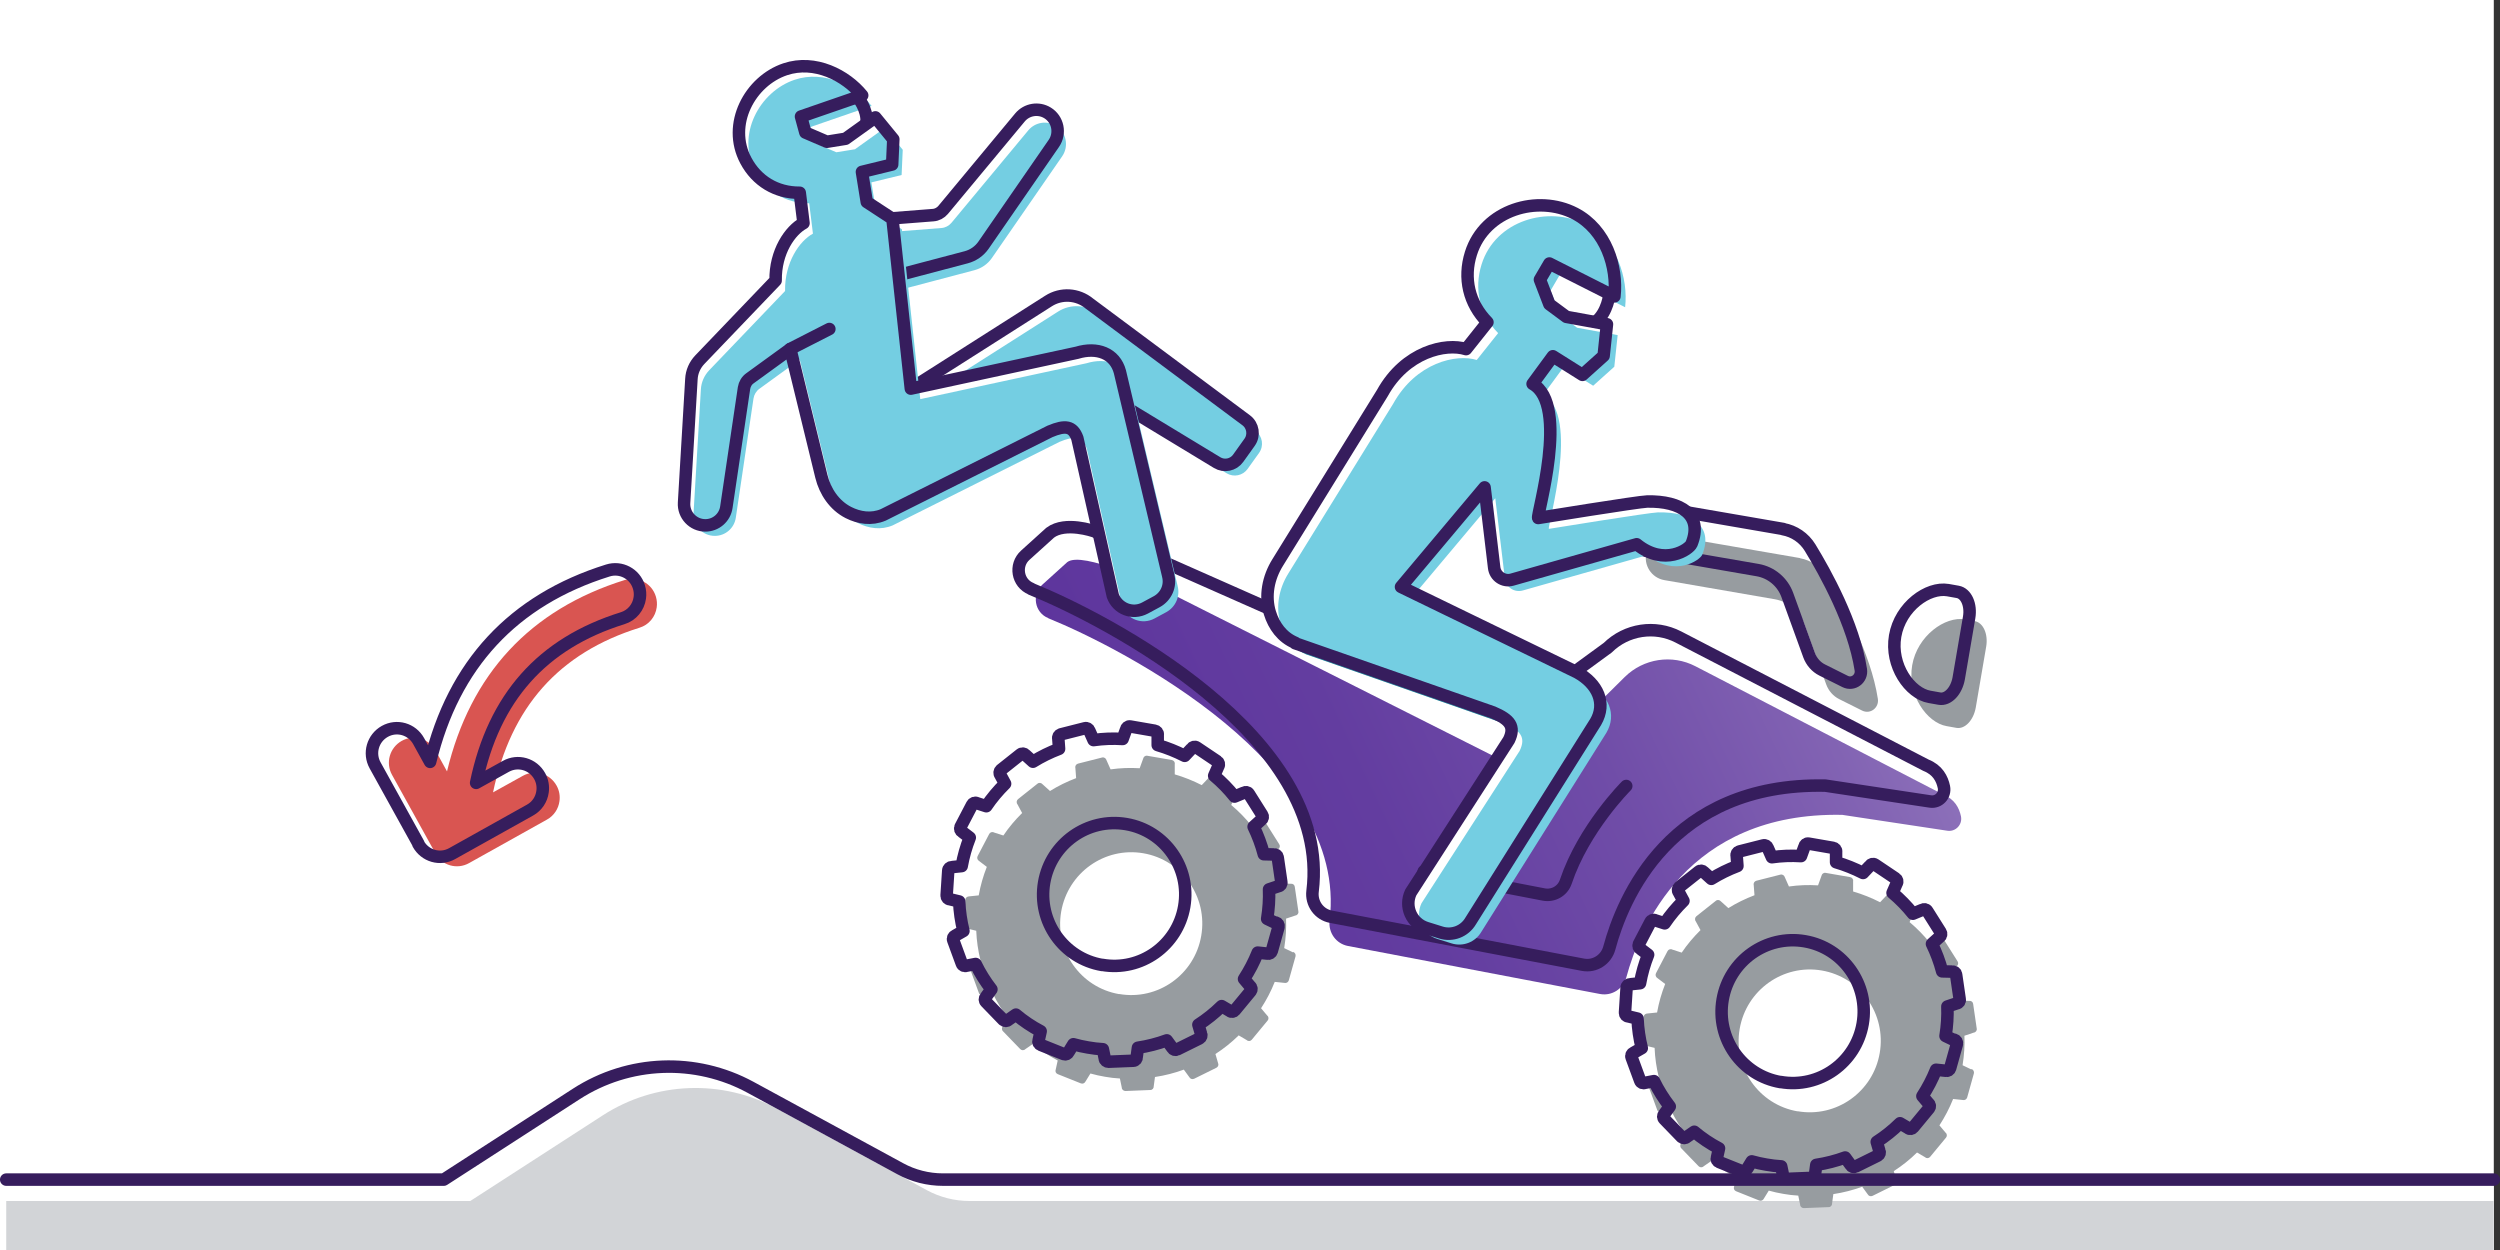 <svg width="200" height="100" viewBox="0 0 200 100" fill="none" xmlns="http://www.w3.org/2000/svg">
<rect x="0" y="0" width="200" height="100" fill="#333333" stroke="none"/>
<rect width="199.005" height="100" fill="white"/>
<g clip-path="url(#clip0_1586_4797)">
<path d="M199.503 0H0.498V100H199.503V0Z" fill="white"/>
<path d="M0.498 94.369H35.493L46.09 87.519C50.299 84.799 55.642 84.599 60.04 86.989L72.01 93.499C73.065 94.069 74.239 94.369 75.433 94.369H199.493V99.999H0.498V94.369Z" fill="white"/>
<path d="M0.498 96.08H37.622L48.219 89.23C52.428 86.51 57.771 86.31 62.169 88.7L74.139 95.21C75.194 95.78 76.368 96.08 77.562 96.08H199.493V100H0.498V96.08Z" fill="#D2D4D7"/>
<path d="M102.08 73.848L101.373 73.508C101.502 72.708 101.552 71.928 101.522 71.148L102.269 70.898C102.428 70.878 102.537 70.728 102.507 70.578L102.219 68.598C102.199 68.438 102.06 68.338 101.9 68.358L101.104 68.338C100.905 67.578 100.627 66.838 100.289 66.138L100.886 65.598C101.025 65.508 101.065 65.338 100.975 65.198L99.91 63.508C99.831 63.368 99.652 63.338 99.512 63.418L98.766 63.728C98.279 63.118 97.731 62.558 97.134 62.058L97.463 61.308C97.552 61.178 97.512 60.998 97.383 60.908L95.731 59.798C95.602 59.708 95.423 59.748 95.333 59.878L94.776 60.468C94.09 60.118 93.373 59.828 92.617 59.608V58.788C92.647 58.628 92.537 58.488 92.378 58.458L90.418 58.118C90.259 58.088 90.119 58.198 90.09 58.348L89.811 59.118C89.025 59.068 88.249 59.098 87.483 59.208L87.154 58.468C87.114 58.318 86.955 58.218 86.806 58.258L84.876 58.748C84.726 58.788 84.627 58.938 84.667 59.098L84.726 59.908C83.99 60.188 83.293 60.528 82.637 60.938L82.04 60.398C81.94 60.278 81.761 60.248 81.642 60.348L80.08 61.588C79.96 61.688 79.93 61.868 80.03 61.998L80.408 62.698C79.851 63.248 79.343 63.848 78.905 64.498L78.159 64.258C78.02 64.178 77.841 64.238 77.771 64.378L76.846 66.148C76.776 66.288 76.826 66.458 76.965 66.538L77.582 67.008C77.293 67.738 77.075 68.498 76.935 69.288L76.169 69.368C76.01 69.368 75.871 69.478 75.861 69.638L75.731 71.638C75.721 71.798 75.841 71.938 75.99 71.938L76.736 72.118C76.766 72.918 76.885 73.718 77.075 74.478L76.428 74.848C76.279 74.908 76.199 75.068 76.259 75.218L76.945 77.088C76.995 77.238 77.164 77.318 77.313 77.258L78.05 77.118C78.398 77.838 78.826 78.518 79.313 79.148L78.876 79.748C78.766 79.858 78.756 80.038 78.876 80.158L80.259 81.588C80.368 81.698 80.547 81.708 80.667 81.588L81.274 81.168C81.88 81.678 82.547 82.128 83.254 82.498L83.094 83.218C83.035 83.368 83.104 83.528 83.254 83.588L85.104 84.328C85.254 84.388 85.413 84.318 85.483 84.168L85.871 83.538C86.249 83.648 86.637 83.728 87.035 83.798C87.433 83.868 87.831 83.918 88.229 83.938L88.378 84.658C88.378 84.818 88.517 84.938 88.677 84.938L90.667 84.858C90.826 84.858 90.945 84.718 90.935 84.558L91.035 83.818C91.831 83.698 92.607 83.498 93.343 83.228L93.781 83.828C93.851 83.968 94.02 84.028 94.169 83.958L95.95 83.078C96.09 83.008 96.149 82.838 96.079 82.698L95.871 81.978C96.537 81.548 97.164 81.048 97.731 80.488L98.378 80.868C98.498 80.978 98.677 80.958 98.776 80.838L100.05 79.298C100.149 79.178 100.139 78.998 100.01 78.898L99.522 78.318C99.95 77.658 100.318 76.958 100.617 76.208L101.383 76.288C101.532 76.328 101.691 76.248 101.741 76.088L102.279 74.168C102.318 74.018 102.239 73.858 102.08 73.808V73.848Z" fill="white"/>
<path d="M156.348 83.219L155.642 82.879C155.771 82.079 155.821 81.299 155.791 80.519L156.537 80.269C156.697 80.249 156.806 80.099 156.776 79.949L156.488 77.969C156.468 77.809 156.328 77.709 156.169 77.729L155.373 77.709C155.174 76.949 154.896 76.209 154.557 75.509L155.154 74.969C155.294 74.879 155.333 74.709 155.244 74.569L154.179 72.879C154.099 72.739 153.92 72.709 153.781 72.789L153.035 73.099C152.547 72.489 152 71.929 151.403 71.429L151.731 70.679C151.821 70.549 151.781 70.369 151.652 70.279L150 69.169C149.871 69.079 149.692 69.119 149.602 69.249L149.045 69.839C148.358 69.489 147.642 69.199 146.886 68.979V68.159C146.915 67.999 146.806 67.859 146.647 67.829L144.687 67.489C144.527 67.459 144.388 67.569 144.358 67.719L144.08 68.489C143.294 68.439 142.517 68.469 141.751 68.579L141.423 67.839C141.383 67.689 141.224 67.589 141.075 67.629L139.144 68.119C138.995 68.159 138.896 68.309 138.935 68.469L138.995 69.279C138.259 69.559 137.562 69.899 136.905 70.309L136.308 69.769C136.209 69.649 136.03 69.619 135.91 69.719L134.348 70.959C134.229 71.059 134.199 71.239 134.298 71.369L134.677 72.069C134.119 72.619 133.612 73.219 133.174 73.869L132.428 73.629C132.289 73.549 132.109 73.609 132.04 73.749L131.114 75.519C131.045 75.659 131.095 75.829 131.234 75.909L131.851 76.379C131.562 77.109 131.343 77.869 131.204 78.659L130.438 78.739C130.279 78.739 130.139 78.849 130.129 79.009L130 81.009C129.99 81.169 130.109 81.309 130.259 81.309L131.005 81.489C131.035 82.289 131.154 83.089 131.343 83.849L130.696 84.219C130.547 84.279 130.468 84.439 130.527 84.589L131.214 86.459C131.264 86.609 131.433 86.689 131.582 86.629L132.318 86.489C132.667 87.209 133.095 87.889 133.582 88.519L133.144 89.119C133.035 89.229 133.025 89.409 133.144 89.529L134.527 90.959C134.637 91.069 134.816 91.079 134.935 90.959L135.542 90.539C136.149 91.049 136.816 91.499 137.522 91.869L137.363 92.589C137.303 92.739 137.373 92.899 137.522 92.959L139.373 93.699C139.522 93.759 139.682 93.689 139.751 93.539L140.139 92.909C140.517 93.019 140.905 93.099 141.303 93.169C141.701 93.239 142.099 93.289 142.497 93.309L142.647 94.029C142.647 94.189 142.786 94.309 142.945 94.309L144.935 94.229C145.095 94.229 145.214 94.089 145.204 93.929L145.303 93.189C146.099 93.069 146.876 92.869 147.612 92.599L148.05 93.199C148.119 93.339 148.289 93.399 148.438 93.329L150.219 92.449C150.358 92.379 150.418 92.209 150.348 92.069L150.139 91.349C150.806 90.919 151.433 90.419 152 89.859L152.647 90.239C152.766 90.349 152.945 90.329 153.045 90.209L154.318 88.669C154.418 88.549 154.408 88.369 154.279 88.269L153.791 87.689C154.219 87.029 154.587 86.329 154.886 85.579L155.652 85.659C155.801 85.699 155.96 85.619 156.01 85.459L156.547 83.539C156.587 83.389 156.507 83.229 156.348 83.179V83.219Z" fill="white"/>
<path d="M82.497 47.119C88.507 49.559 106.547 58.869 105.005 71.299C104.885 72.269 105.522 73.159 106.478 73.339L126.637 77.179C127.582 77.359 128.497 76.769 128.746 75.839C129.791 71.939 133.592 62.599 146.02 62.849L154.428 64.119C155.094 64.219 155.652 63.619 155.512 62.959C155.373 62.299 155.015 61.589 154.079 61.219L134.269 50.959C132.398 49.989 130.119 50.339 128.617 51.819L121.9 58.469C121.9 58.469 120.945 59.559 118.388 58.279L87.532 42.499C87.532 42.499 85.234 41.689 84.01 42.619C84.01 42.619 83.015 43.519 82.02 44.419C81.144 45.209 81.393 46.659 82.487 47.099L82.497 47.119Z" fill="white"/>
<path d="M154.368 55.75L155.154 55.89C155.831 56.01 156.517 55.28 156.697 54.27L157.532 49.39C157.701 48.38 157.294 47.47 156.617 47.35L155.831 47.21C154.249 46.94 152.02 48.52 151.612 50.88C151.204 53.24 152.786 55.48 154.368 55.75Z" fill="white"/>
<path d="M142.657 42.319L132.478 40.559C131.552 40.399 130.597 40.939 130.358 41.849C130.09 42.879 130.756 43.899 131.781 44.079L140.617 45.609C141.701 45.799 142.607 46.559 142.985 47.599L144.736 52.429C144.925 52.939 145.293 53.359 145.771 53.599L147.612 54.519C148.259 54.839 148.975 54.289 148.866 53.579C148.298 49.899 146.03 45.809 144.806 43.809C144.328 43.029 143.542 42.489 142.637 42.329L142.657 42.319Z" fill="white"/>
<path d="M103.443 76.19L102.736 75.85C102.866 75.05 102.915 74.27 102.885 73.49L103.632 73.24C103.791 73.22 103.9 73.07 103.871 72.92L103.582 70.94C103.562 70.78 103.423 70.68 103.264 70.7L102.468 70.68C102.269 69.92 101.99 69.18 101.652 68.48L102.249 67.94C102.388 67.85 102.428 67.68 102.338 67.54L101.274 65.85C101.194 65.71 101.015 65.68 100.876 65.76L100.129 66.07C99.642 65.46 99.094 64.9 98.497 64.4L98.826 63.65C98.915 63.52 98.876 63.34 98.746 63.25L97.094 62.14C96.965 62.05 96.786 62.09 96.696 62.22L96.139 62.81C95.453 62.46 94.736 62.17 93.98 61.95V61.13C94.01 60.97 93.9 60.83 93.741 60.8L91.781 60.46C91.622 60.43 91.483 60.54 91.453 60.69L91.174 61.46C90.388 61.41 89.612 61.44 88.846 61.55L88.517 60.81C88.478 60.66 88.318 60.56 88.169 60.6L86.239 61.09C86.09 61.13 85.99 61.28 86.03 61.44L86.09 62.25C85.353 62.53 84.657 62.87 84 63.28L83.403 62.74C83.303 62.62 83.124 62.59 83.005 62.69L81.443 63.93C81.323 64.03 81.293 64.21 81.393 64.34L81.771 65.04C81.214 65.59 80.706 66.19 80.269 66.84L79.522 66.6C79.383 66.52 79.204 66.58 79.134 66.72L78.209 68.49C78.139 68.63 78.189 68.8 78.328 68.88L78.945 69.35C78.657 70.08 78.438 70.84 78.298 71.63L77.532 71.71C77.373 71.71 77.234 71.82 77.224 71.98L77.094 73.98C77.085 74.14 77.204 74.28 77.353 74.28L78.099 74.46C78.129 75.26 78.249 76.06 78.438 76.82L77.791 77.19C77.642 77.25 77.562 77.41 77.622 77.56L78.308 79.43C78.358 79.58 78.527 79.66 78.677 79.6L79.413 79.46C79.761 80.18 80.189 80.86 80.677 81.49L80.239 82.09C80.129 82.2 80.119 82.38 80.239 82.5L81.622 83.93C81.731 84.04 81.91 84.05 82.03 83.93L82.637 83.51C83.244 84.02 83.91 84.47 84.617 84.84L84.458 85.56C84.398 85.71 84.468 85.87 84.617 85.93L86.468 86.67C86.617 86.73 86.776 86.66 86.846 86.51L87.234 85.88C87.612 85.99 88 86.07 88.398 86.14C88.796 86.21 89.194 86.26 89.592 86.28L89.741 87C89.741 87.16 89.88 87.28 90.04 87.28L92.03 87.2C92.189 87.2 92.308 87.06 92.298 86.9L92.398 86.16C93.194 86.04 93.97 85.84 94.706 85.57L95.144 86.17C95.214 86.31 95.383 86.37 95.532 86.3L97.313 85.42C97.453 85.35 97.512 85.18 97.443 85.04L97.234 84.32C97.9 83.89 98.527 83.39 99.094 82.83L99.741 83.21C99.861 83.32 100.04 83.3 100.139 83.18L101.413 81.64C101.512 81.52 101.502 81.34 101.373 81.24L100.885 80.66C101.313 80 101.682 79.3 101.98 78.55L102.746 78.63C102.895 78.67 103.055 78.59 103.104 78.43L103.642 76.51C103.682 76.36 103.602 76.2 103.443 76.15V76.19ZM89.532 79.53C86.438 79 84.358 76.04 84.895 72.93C85.433 69.82 88.368 67.73 91.463 68.26C94.557 68.79 96.637 71.75 96.099 74.86C95.572 77.97 92.627 80.06 89.532 79.52V79.53Z" fill="#979CA0"/>
<path d="M157.711 85.559L157.005 85.219C157.134 84.419 157.184 83.639 157.154 82.859L157.9 82.609C158.06 82.589 158.169 82.439 158.139 82.289L157.851 80.309C157.831 80.149 157.691 80.049 157.532 80.069L156.736 80.049C156.537 79.289 156.259 78.549 155.92 77.849L156.517 77.309C156.657 77.219 156.696 77.049 156.607 76.909L155.542 75.219C155.463 75.079 155.284 75.049 155.144 75.129L154.398 75.439C153.91 74.829 153.363 74.269 152.766 73.769L153.094 73.019C153.184 72.889 153.144 72.709 153.015 72.619L151.363 71.509C151.234 71.419 151.055 71.459 150.965 71.589L150.408 72.179C149.721 71.829 149.005 71.539 148.249 71.319V70.499C148.279 70.339 148.169 70.199 148.01 70.169L146.05 69.829C145.89 69.799 145.751 69.909 145.721 70.059L145.443 70.829C144.657 70.779 143.881 70.809 143.114 70.919L142.786 70.179C142.746 70.029 142.587 69.929 142.438 69.969L140.507 70.459C140.358 70.499 140.259 70.649 140.298 70.809L140.358 71.619C139.622 71.899 138.925 72.239 138.269 72.649L137.672 72.109C137.572 71.989 137.393 71.959 137.274 72.059L135.711 73.299C135.592 73.399 135.562 73.579 135.662 73.709L136.04 74.409C135.483 74.959 134.975 75.559 134.537 76.209L133.791 75.969C133.652 75.889 133.473 75.949 133.403 76.089L132.478 77.859C132.408 77.999 132.458 78.169 132.597 78.249L133.214 78.719C132.925 79.449 132.706 80.209 132.567 80.999L131.801 81.079C131.642 81.079 131.502 81.189 131.492 81.349L131.363 83.349C131.353 83.509 131.473 83.649 131.622 83.649L132.368 83.829C132.398 84.629 132.517 85.429 132.706 86.189L132.06 86.559C131.91 86.619 131.831 86.779 131.89 86.929L132.577 88.799C132.627 88.949 132.796 89.029 132.945 88.969L133.682 88.829C134.03 89.549 134.458 90.229 134.945 90.859L134.507 91.459C134.398 91.569 134.388 91.749 134.507 91.869L135.89 93.299C136 93.409 136.179 93.419 136.298 93.299L136.905 92.879C137.512 93.389 138.179 93.839 138.886 94.209L138.726 94.929C138.667 95.079 138.736 95.239 138.886 95.299L140.736 96.039C140.886 96.099 141.045 96.029 141.114 95.879L141.502 95.249C141.881 95.359 142.269 95.439 142.667 95.509C143.065 95.579 143.463 95.629 143.861 95.649L144.01 96.369C144.01 96.529 144.149 96.649 144.308 96.649L146.298 96.569C146.458 96.569 146.577 96.429 146.567 96.269L146.667 95.529C147.463 95.409 148.239 95.209 148.975 94.939L149.413 95.539C149.483 95.679 149.652 95.739 149.801 95.669L151.582 94.789C151.721 94.719 151.781 94.549 151.711 94.409L151.502 93.689C152.169 93.259 152.796 92.759 153.363 92.199L154.01 92.579C154.129 92.689 154.308 92.669 154.408 92.549L155.682 91.009C155.781 90.889 155.771 90.709 155.642 90.609L155.154 90.029C155.582 89.369 155.95 88.669 156.249 87.919L157.015 87.999C157.164 88.039 157.323 87.959 157.373 87.799L157.91 85.879C157.95 85.729 157.871 85.569 157.711 85.519V85.559ZM143.811 88.909C140.716 88.379 138.637 85.419 139.174 82.309C139.711 79.199 142.647 77.109 145.741 77.639C148.836 78.169 150.915 81.129 150.378 84.239C149.851 87.349 146.905 89.439 143.811 88.899V88.909Z" fill="#979CA0"/>
<path d="M83.861 49.459C89.871 51.899 107.91 61.209 106.368 73.639C106.249 74.609 106.886 75.499 107.841 75.679L128 79.519C128.945 79.699 129.861 79.109 130.109 78.179C131.154 74.279 134.955 64.939 147.383 65.189L155.791 66.459C156.458 66.559 157.015 65.959 156.876 65.299C156.736 64.639 156.378 63.929 155.443 63.559L135.632 53.299C133.761 52.329 131.483 52.679 129.98 54.159L123.264 60.809C123.264 60.809 122.308 61.899 119.751 60.619L92.378 46.829C92.378 46.829 86.597 44.039 85.383 44.969C85.383 44.969 84.388 45.869 83.393 46.769C82.517 47.559 82.766 49.009 83.861 49.449V49.459Z" fill="url(#paint0_linear_1586_4797)"/>
<path d="M155.731 58.09L156.517 58.23C157.194 58.349 157.881 57.62 158.06 56.609L158.895 51.73C159.065 50.719 158.657 49.809 157.98 49.69L157.194 49.55C155.612 49.279 153.383 50.859 152.975 53.219C152.567 55.58 154.149 57.819 155.731 58.09Z" fill="#979CA0"/>
<path d="M144.02 44.649L133.841 42.889C132.915 42.729 131.96 43.269 131.721 44.179C131.453 45.209 132.119 46.229 133.144 46.409L141.98 47.939C143.065 48.129 143.97 48.889 144.348 49.929L146.099 54.759C146.288 55.269 146.657 55.689 147.134 55.929L148.975 56.849C149.622 57.169 150.338 56.619 150.229 55.909C149.662 52.229 147.393 48.139 146.169 46.139C145.691 45.359 144.905 44.819 144 44.659L144.02 44.649Z" fill="#979CA0"/>
<path d="M102.08 73.848L101.373 73.508C101.502 72.708 101.552 71.928 101.522 71.148L102.269 70.898C102.428 70.878 102.537 70.728 102.507 70.578L102.219 68.598C102.199 68.438 102.06 68.338 101.9 68.358L101.104 68.338C100.905 67.578 100.627 66.838 100.289 66.138L100.886 65.598C101.025 65.508 101.065 65.338 100.975 65.198L99.91 63.508C99.831 63.368 99.652 63.338 99.512 63.418L98.766 63.728C98.279 63.118 97.731 62.558 97.134 62.058L97.463 61.308C97.552 61.178 97.512 60.998 97.383 60.908L95.731 59.798C95.602 59.708 95.423 59.748 95.333 59.878L94.776 60.468C94.09 60.118 93.373 59.828 92.617 59.608V58.788C92.647 58.628 92.537 58.488 92.378 58.458L90.418 58.118C90.259 58.088 90.119 58.198 90.09 58.348L89.811 59.118C89.025 59.068 88.249 59.098 87.483 59.208L87.154 58.468C87.114 58.318 86.955 58.218 86.806 58.258L84.876 58.748C84.726 58.788 84.627 58.938 84.667 59.098L84.726 59.908C83.99 60.188 83.293 60.528 82.637 60.938L82.04 60.398C81.94 60.278 81.761 60.248 81.642 60.348L80.08 61.588C79.96 61.688 79.93 61.868 80.03 61.998L80.408 62.698C79.851 63.248 79.343 63.848 78.905 64.498L78.159 64.258C78.02 64.178 77.841 64.238 77.771 64.378L76.846 66.148C76.776 66.288 76.826 66.458 76.965 66.538L77.582 67.008C77.293 67.738 77.075 68.498 76.935 69.288L76.169 69.368C76.01 69.368 75.871 69.478 75.861 69.638L75.731 71.638C75.721 71.798 75.841 71.938 75.99 71.938L76.736 72.118C76.766 72.918 76.885 73.718 77.075 74.478L76.428 74.848C76.279 74.908 76.199 75.068 76.259 75.218L76.945 77.088C76.995 77.238 77.164 77.318 77.313 77.258L78.05 77.118C78.398 77.838 78.826 78.518 79.313 79.148L78.876 79.748C78.766 79.858 78.756 80.038 78.876 80.158L80.259 81.588C80.368 81.698 80.547 81.708 80.667 81.588L81.274 81.168C81.88 81.678 82.547 82.128 83.254 82.498L83.094 83.218C83.035 83.368 83.104 83.528 83.254 83.588L85.104 84.328C85.254 84.388 85.413 84.318 85.483 84.168L85.871 83.538C86.249 83.648 86.637 83.728 87.035 83.798C87.433 83.868 87.831 83.918 88.229 83.938L88.378 84.658C88.378 84.818 88.517 84.938 88.677 84.938L90.667 84.858C90.826 84.858 90.945 84.718 90.935 84.558L91.035 83.818C91.831 83.698 92.607 83.498 93.343 83.228L93.781 83.828C93.851 83.968 94.02 84.028 94.169 83.958L95.95 83.078C96.09 83.008 96.149 82.838 96.08 82.698L95.871 81.978C96.537 81.548 97.164 81.048 97.731 80.488L98.378 80.868C98.498 80.978 98.677 80.958 98.776 80.838L100.05 79.298C100.149 79.178 100.139 78.998 100.01 78.898L99.522 78.318C99.95 77.658 100.318 76.958 100.617 76.208L101.383 76.288C101.532 76.328 101.691 76.248 101.741 76.088L102.279 74.168C102.318 74.018 102.239 73.858 102.08 73.808V73.848ZM88.169 77.198C85.075 76.668 82.995 73.708 83.532 70.598C84.07 67.488 87.005 65.398 90.1 65.928C93.194 66.458 95.274 69.418 94.736 72.528C94.199 75.638 91.264 77.728 88.169 77.188V77.198Z" stroke="#361D5D" stroke-linecap="round" stroke-linejoin="round"/>
<path d="M156.348 83.219L155.642 82.879C155.771 82.079 155.821 81.299 155.791 80.519L156.537 80.269C156.697 80.249 156.806 80.099 156.776 79.949L156.488 77.969C156.468 77.809 156.328 77.709 156.169 77.729L155.373 77.709C155.174 76.949 154.896 76.209 154.557 75.509L155.154 74.969C155.294 74.879 155.333 74.709 155.244 74.569L154.179 72.879C154.099 72.739 153.92 72.709 153.781 72.789L153.035 73.099C152.547 72.489 152 71.929 151.403 71.429L151.731 70.679C151.821 70.549 151.781 70.369 151.652 70.279L150 69.169C149.871 69.079 149.692 69.119 149.602 69.249L149.045 69.839C148.358 69.489 147.642 69.199 146.886 68.979V68.159C146.915 67.999 146.806 67.859 146.647 67.829L144.687 67.489C144.527 67.459 144.388 67.569 144.358 67.719L144.08 68.489C143.294 68.439 142.517 68.469 141.751 68.579L141.423 67.839C141.383 67.689 141.224 67.589 141.075 67.629L139.144 68.119C138.995 68.159 138.896 68.309 138.935 68.469L138.995 69.279C138.259 69.559 137.562 69.899 136.905 70.309L136.308 69.769C136.209 69.649 136.03 69.619 135.91 69.719L134.348 70.959C134.229 71.059 134.199 71.239 134.298 71.369L134.677 72.069C134.119 72.619 133.612 73.219 133.174 73.869L132.428 73.629C132.289 73.549 132.109 73.609 132.04 73.749L131.114 75.519C131.045 75.659 131.095 75.829 131.234 75.909L131.851 76.379C131.562 77.109 131.343 77.869 131.204 78.659L130.438 78.739C130.279 78.739 130.139 78.849 130.129 79.009L130 81.009C129.99 81.169 130.109 81.309 130.259 81.309L131.005 81.489C131.035 82.289 131.154 83.089 131.343 83.849L130.696 84.219C130.547 84.279 130.468 84.439 130.527 84.589L131.214 86.459C131.264 86.609 131.433 86.689 131.582 86.629L132.318 86.489C132.667 87.209 133.095 87.889 133.582 88.519L133.144 89.119C133.035 89.229 133.025 89.409 133.144 89.529L134.527 90.959C134.637 91.069 134.816 91.079 134.935 90.959L135.542 90.539C136.149 91.049 136.816 91.499 137.522 91.869L137.363 92.589C137.303 92.739 137.373 92.899 137.522 92.959L139.373 93.699C139.522 93.759 139.682 93.689 139.751 93.539L140.139 92.909C140.517 93.019 140.905 93.099 141.303 93.169C141.701 93.239 142.099 93.289 142.497 93.309L142.647 94.029C142.647 94.189 142.786 94.309 142.945 94.309L144.935 94.229C145.095 94.229 145.214 94.089 145.204 93.929L145.303 93.189C146.099 93.069 146.876 92.869 147.612 92.599L148.05 93.199C148.119 93.339 148.289 93.399 148.438 93.329L150.219 92.449C150.358 92.379 150.418 92.209 150.348 92.069L150.139 91.349C150.806 90.919 151.433 90.419 152 89.859L152.647 90.239C152.766 90.349 152.945 90.329 153.045 90.209L154.318 88.669C154.418 88.549 154.408 88.369 154.279 88.269L153.791 87.689C154.219 87.029 154.587 86.329 154.886 85.579L155.652 85.659C155.801 85.699 155.96 85.619 156.01 85.459L156.547 83.539C156.587 83.389 156.507 83.229 156.348 83.179V83.219ZM142.448 86.569C139.353 86.039 137.274 83.079 137.811 79.969C138.348 76.859 141.284 74.769 144.378 75.299C147.473 75.829 149.552 78.789 149.015 81.899C148.478 85.009 145.542 87.099 142.448 86.559V86.569Z" stroke="#361D5D" stroke-linecap="round" stroke-linejoin="round"/>
<path d="M82.497 47.119C88.507 49.559 106.547 58.869 105.005 71.299C104.885 72.269 105.522 73.159 106.478 73.339L126.637 77.179C127.582 77.359 128.497 76.769 128.746 75.839C129.791 71.939 133.592 62.599 146.02 62.849L154.428 64.119C155.094 64.219 155.652 63.619 155.512 62.959C155.373 62.299 155.015 61.589 154.079 61.219L134.269 50.959C132.398 49.989 130.119 50.339 128.617 51.819L122.219 56.489C122.219 56.489 121.264 57.579 118.706 56.299L87.532 42.499C87.532 42.499 85.234 41.689 84.01 42.619C84.01 42.619 83.015 43.519 82.02 44.419C81.144 45.209 81.393 46.659 82.487 47.099L82.497 47.119Z" stroke="#361D5D" stroke-linecap="round" stroke-linejoin="round"/>
<path d="M154.368 55.75L155.154 55.89C155.831 56.01 156.517 55.28 156.697 54.27L157.532 49.39C157.701 48.38 157.294 47.47 156.617 47.35L155.831 47.21C154.249 46.94 152.02 48.52 151.612 50.88C151.204 53.24 152.786 55.48 154.368 55.75Z" stroke="#361D5D" stroke-linecap="round" stroke-linejoin="round"/>
<path d="M142.657 42.319L132.478 40.559C131.552 40.399 130.597 40.939 130.358 41.849C130.09 42.879 130.756 43.899 131.781 44.079L140.617 45.609C141.701 45.799 142.607 46.559 142.985 47.599L144.736 52.429C144.925 52.939 145.294 53.359 145.771 53.599L147.612 54.519C148.259 54.839 148.975 54.289 148.866 53.579C148.298 49.899 146.03 45.809 144.806 43.809C144.328 43.029 143.542 42.489 142.637 42.329L142.657 42.319Z" stroke="#361D5D" stroke-linecap="round" stroke-linejoin="round"/>
<path d="M130.099 62.879C130.099 62.879 126.696 66.269 125.264 70.539C125.015 71.279 124.259 71.709 123.492 71.559L113.9 69.709" stroke="#361D5D" stroke-linecap="round" stroke-linejoin="round"/>
<path d="M127.403 28.009C127.403 28.009 129.453 23.289 129.154 22.119L121.483 19.289L120.935 21.819L127.403 28.009Z" fill="white"/>
<path d="M118.846 25.979L118.985 25.809C118.816 25.639 118.677 25.459 118.537 25.279C118.627 25.519 118.726 25.749 118.856 25.979H118.846Z" fill="#168195"/>
<path d="M103.612 51.46L119.443 56.99C120.806 57.57 121.234 58.12 120.716 59.2L112.866 71.39C112.328 72.52 112.915 73.86 114.109 74.24L115.264 74.6C116.179 74.89 117.164 74.51 117.652 73.68L127.652 57.76C128.527 56.27 127.831 54.71 126.169 53.79L112.08 46.95L118.766 38.99L119.532 45.41C119.612 46.11 120.299 46.56 120.965 46.37L130.935 43.54C133.154 45.34 135.144 43.94 135.323 43.51C136.259 41.19 134.468 40.07 131.781 40.12C131.114 40.13 123.055 41.44 123.055 41.44C122.915 41.21 125.592 32.37 122.607 30.71L124.229 28.5L126.597 29.99L128.289 28.47L128.557 25.94L125.313 25.35L123.95 24.34L123.194 22.37L123.95 21.08L129.154 23.71C129.413 21.39 128.498 18.38 125.99 17.08C123.035 15.55 118.776 16.75 117.672 20.28C117.055 22.25 117.503 24.26 118.995 25.78L117.284 27.93C115.672 27.42 112.428 28.12 110.587 31.45L102.209 45.01C101.463 46.21 101.174 47.68 101.592 49.03C101.91 50.06 102.567 50.99 103.632 51.43L103.612 51.46Z" fill="white"/>
<path d="M104.468 52.329L120.299 57.859C121.662 58.439 122.09 58.989 121.572 60.069L113.721 72.259C113.184 73.389 113.771 74.729 114.965 75.109L116.119 75.469C117.035 75.759 118.02 75.379 118.507 74.549L128.507 58.629C129.383 57.139 128.687 55.579 127.025 54.659L112.935 47.819L119.622 39.859L120.388 46.279C120.468 46.979 121.154 47.429 121.821 47.239L131.791 44.409C134.01 46.209 136 44.809 136.179 44.379C137.114 42.059 135.323 40.939 132.637 40.989C131.97 40.999 123.91 42.309 123.91 42.309C123.771 42.079 126.448 33.239 123.463 31.579L125.085 29.369L127.453 30.859L129.144 29.339L129.413 26.809L126.169 26.219L124.806 25.209L124.05 23.239L124.806 21.949L130.01 24.579C130.269 22.259 129.353 19.249 126.846 17.949C123.891 16.419 119.632 17.619 118.527 21.149C117.91 23.119 118.358 25.129 119.851 26.649L118.139 28.799C116.527 28.289 113.284 28.989 111.443 32.319L103.065 45.879C102.318 47.079 102.03 48.549 102.448 49.899C102.766 50.929 103.423 51.859 104.488 52.299L104.468 52.329Z" fill="#74CEE2"/>
<path d="M120.886 58.151C120.746 57.691 120.269 57.351 119.443 57.001L103.612 51.471C103.393 51.381 103.204 51.261 103.025 51.131C103.383 51.641 103.851 52.081 104.468 52.341L120.299 57.871C120.527 57.971 120.716 58.061 120.886 58.161V58.151Z" fill="#2E8C9F"/>
<path d="M118.925 25.889L118.985 25.799C118.905 25.709 118.836 25.619 118.756 25.529C118.806 25.649 118.856 25.769 118.925 25.879V25.889Z" fill="#168195"/>
<path d="M103.612 51.46L119.443 56.99C120.806 57.57 121.234 58.12 120.716 59.2L112.866 71.39C112.328 72.52 112.915 73.86 114.109 74.24L115.264 74.6C116.179 74.89 117.164 74.51 117.652 73.68L127.652 57.76C128.527 56.27 127.831 54.71 126.169 53.79L112.08 46.95L118.766 38.99L119.532 45.41C119.612 46.11 120.299 46.56 120.965 46.37L130.935 43.54C133.154 45.34 135.144 43.94 135.323 43.51C136.259 41.19 134.468 40.07 131.781 40.12C131.114 40.13 123.055 41.44 123.055 41.44C122.915 41.21 125.592 32.37 122.607 30.71L124.229 28.5L126.597 29.99L128.289 28.47L128.557 25.94L125.313 25.35L123.95 24.34L123.194 22.37L123.95 21.08L129.154 23.71C129.413 21.39 128.498 18.38 125.99 17.08C123.035 15.55 118.776 16.75 117.672 20.28C117.055 22.25 117.503 24.26 118.995 25.78L117.284 27.93C115.672 27.42 112.428 28.12 110.587 31.45L102.209 45.01C101.463 46.21 101.174 47.68 101.592 49.03C101.91 50.06 102.567 50.99 103.632 51.43L103.612 51.46Z" stroke="#361D5D" stroke-linecap="round" stroke-linejoin="round"/>
<path d="M128.756 23.539C128.756 23.539 128.607 24.979 127.682 25.729" stroke="#361D5D" stroke-linecap="round" stroke-linejoin="round"/>
<path d="M199.503 94.369H75.443C74.249 94.369 73.065 94.069 72.02 93.499L60.05 86.989C55.652 84.599 50.309 84.799 46.099 87.519L35.502 94.369H0.498" stroke="#361D5D" stroke-linecap="round" stroke-linejoin="round"/>
<path d="M66.348 23.47L77.303 20.58C77.861 20.43 78.348 20.09 78.677 19.62L84.308 11.47C84.866 10.66 84.637 9.54 83.801 9.03C83.085 8.59 82.149 8.74 81.602 9.39L75.453 16.79C75.254 17.03 74.955 17.19 74.647 17.21L68.129 17.72" fill="white"/>
<path d="M67.015 24.502L77.97 21.611C78.527 21.462 79.015 21.122 79.343 20.651L84.975 12.502C85.532 11.691 85.303 10.572 84.468 10.062C83.751 9.622 82.816 9.772 82.269 10.421L76.119 17.822C75.92 18.061 75.622 18.221 75.313 18.241L68.796 18.752" fill="#74CEE2"/>
<path d="M66.348 23.47L77.303 20.58C77.861 20.43 78.348 20.09 78.677 19.62L84.308 11.47C84.866 10.66 84.637 9.54 83.801 9.03C83.085 8.59 82.149 8.74 81.602 9.39L75.453 16.79C75.254 17.03 74.955 17.19 74.647 17.21L68.129 17.72" stroke="#361D5D" stroke-linecap="round" stroke-linejoin="round"/>
<path d="M72.866 31.09L83.881 24.08C84.896 23.43 86.209 23.51 87.144 24.28L99.692 33.62C100.249 34.03 100.368 34.82 99.97 35.38L99.055 36.66C98.667 37.2 97.94 37.35 97.373 37.01L86.716 30.55C85.712 29.88 84.388 29.94 83.443 30.69L77.582 35.36" fill="white"/>
<path d="M73.622 31.942L84.637 24.932C85.652 24.282 86.965 24.362 87.901 25.132L100.448 34.472C101.005 34.882 101.124 35.672 100.726 36.232L99.811 37.512C99.423 38.052 98.697 38.202 98.129 37.862L87.473 31.402C86.468 30.732 85.144 30.792 84.199 31.542L78.338 36.212" fill="#74CEE2"/>
<path d="M72.866 31.09L83.881 24.08C84.896 23.43 86.209 23.51 87.144 24.28L99.692 33.62C100.249 34.03 100.368 34.82 99.97 35.38L99.055 36.66C98.667 37.2 97.94 37.35 97.373 37.01L86.716 30.55C85.712 29.88 84.388 29.94 83.443 30.69L77.582 35.36" stroke="#361D5D" stroke-linecap="round" stroke-linejoin="round"/>
<path d="M70.03 9.391L67.532 7.121L62.01 8.261L62.478 10.421L64.786 12.671L68.975 11.541L70.03 9.391Z" fill="white"/>
<path d="M93.453 46.031L89.592 29.741C89.194 28.261 87.771 27.731 86.159 28.221L72.866 31.091L71.393 17.501L69.343 16.161L68.955 13.751L71.373 13.161L71.463 11.141L70.03 9.391L67.642 11.101L66.149 11.341L64.428 10.601L64.08 9.321L68.975 7.631C67.672 6.031 65.194 4.741 62.816 5.541C60.01 6.481 58.119 9.941 59.672 12.851C60.537 14.471 62.09 15.431 63.98 15.421L64.279 17.851C63.224 18.421 62.01 20.131 62.05 22.441L55.98 28.781C55.582 29.201 55.343 29.741 55.313 30.321L54.726 40.221C54.667 41.201 55.443 42.031 56.428 42.031C57.274 42.031 57.99 41.411 58.109 40.571L59.522 31.041C59.572 30.731 59.741 30.441 60 30.261L63.224 27.921L65.711 38.111C66.01 39.331 66.756 40.431 67.871 41.001C68.716 41.431 69.711 41.591 70.657 41.191L84 34.511C85.214 34.001 85.831 34.071 86.189 35.061L89.025 47.661C89.403 48.711 90.617 49.171 91.602 48.641L92.547 48.131C93.293 47.721 93.672 46.861 93.453 46.041V46.031Z" fill="white"/>
<path d="M94.209 46.871L90.348 30.581C89.95 29.101 88.527 28.571 86.915 29.061L73.622 31.931L72.149 18.341L70.1 17.001L69.712 14.591L72.129 14.001L72.219 11.981L70.786 10.231L68.398 11.941L66.906 12.181L65.184 11.441L64.836 10.161L69.731 8.471C68.428 6.871 65.95 5.581 63.572 6.381C60.766 7.321 58.876 10.781 60.428 13.691C61.294 15.311 62.846 16.271 64.736 16.261L65.035 18.691C63.98 19.261 62.766 20.971 62.806 23.281L56.736 29.621C56.338 30.041 56.099 30.581 56.07 31.161L55.483 41.061C55.423 42.041 56.199 42.871 57.184 42.871C58.03 42.871 58.746 42.251 58.866 41.411L60.279 31.881C60.328 31.571 60.498 31.281 60.756 31.101L63.98 28.761L66.468 38.951C66.766 40.171 67.513 41.271 68.627 41.841C69.473 42.271 70.468 42.431 71.413 42.031L84.756 35.351C85.97 34.841 86.587 34.911 86.945 35.901L89.781 48.501C90.159 49.551 91.373 50.011 92.358 49.481L93.303 48.971C94.05 48.561 94.428 47.701 94.209 46.881V46.871Z" fill="#74CEE2"/>
<path d="M64 15.621L63.98 15.421C63.771 15.421 63.572 15.411 63.363 15.381C63.572 15.471 63.781 15.551 64 15.611V15.621Z" fill="#168195"/>
<path d="M63.99 15.51L63.97 15.42C63.861 15.42 63.761 15.41 63.662 15.4C63.771 15.44 63.881 15.48 63.99 15.51Z" fill="#168195"/>
<path d="M68.607 7.762C68.607 7.762 69.423 8.752 69.323 9.812" stroke="#361D5D" stroke-linecap="round" stroke-linejoin="round"/>
<path d="M93.453 46.031L89.592 29.741C89.194 28.261 87.771 27.731 86.159 28.221L72.866 31.091L71.393 17.501L69.343 16.161L68.955 13.751L71.373 13.161L71.463 11.141L70.03 9.391L67.642 11.101L66.149 11.341L64.428 10.601L64.08 9.321L68.975 7.631C67.672 6.031 65.194 4.741 62.816 5.541C60.01 6.481 58.119 9.941 59.672 12.851C60.537 14.471 62.09 15.431 63.98 15.421L64.279 17.851C63.224 18.421 62.01 20.131 62.05 22.441L55.98 28.781C55.582 29.201 55.343 29.741 55.313 30.321L54.726 40.221C54.667 41.201 55.443 42.031 56.428 42.031C57.274 42.031 57.99 41.411 58.109 40.571L59.522 31.041C59.572 30.731 59.741 30.441 60 30.261L63.224 27.921L65.711 38.111C66.01 39.331 66.756 40.431 67.871 41.001C68.716 41.431 69.711 41.591 70.657 41.191L84 34.511C85.214 34.001 85.831 34.071 86.189 35.061L89.025 47.661C89.403 48.711 90.617 49.171 91.602 48.641L92.547 48.131C93.293 47.721 93.672 46.861 93.453 46.041V46.031Z" stroke="#361D5D" stroke-linecap="round" stroke-linejoin="round"/>
<path d="M63.214 27.92L66.348 26.32" stroke="#361D5D" stroke-linecap="round" stroke-linejoin="round"/>
<path d="M33.473 67.49L30.01 61.23C29.473 60.26 29.821 59.05 30.786 58.51C31.751 57.97 32.955 58.32 33.492 59.29L34.408 60.95C36.279 53.17 41.045 48.01 48.627 45.64C49.672 45.31 50.796 45.9 51.114 46.96C51.204 47.25 51.224 47.55 51.184 47.83C51.084 48.57 50.567 49.23 49.801 49.46C43.363 51.47 39.512 55.8 38.09 62.63L40.468 61.31C41.433 60.77 42.637 61.12 43.174 62.09C43.393 62.48 43.463 62.92 43.403 63.34C43.323 63.94 42.965 64.5 42.398 64.81L36.169 68.29C35.204 68.83 34 68.48 33.463 67.51L33.473 67.49Z" fill="white"/>
<path d="M34.826 68.25L31.363 61.99C30.826 61.02 31.174 59.81 32.139 59.27C33.105 58.73 34.308 59.08 34.846 60.05L35.761 61.71C37.632 53.93 42.398 48.77 49.98 46.4C51.025 46.07 52.149 46.66 52.468 47.72C52.557 48.01 52.577 48.31 52.537 48.59C52.438 49.33 51.92 49.99 51.154 50.22C44.716 52.23 40.866 56.56 39.443 63.39L41.821 62.07C42.786 61.53 43.99 61.88 44.527 62.85C44.746 63.24 44.816 63.68 44.756 64.1C44.677 64.7 44.318 65.26 43.751 65.57L37.522 69.05C36.557 69.59 35.353 69.24 34.816 68.27L34.826 68.25Z" fill="#D95551"/>
<path d="M33.473 67.49L30.01 61.23C29.473 60.26 29.821 59.05 30.786 58.51C31.751 57.97 32.955 58.32 33.492 59.29L34.408 60.95C36.279 53.17 41.045 48.01 48.627 45.64C49.672 45.31 50.796 45.9 51.114 46.96C51.204 47.25 51.224 47.55 51.184 47.83C51.084 48.57 50.567 49.23 49.801 49.46C43.363 51.47 39.512 55.8 38.09 62.63L40.468 61.31C41.433 60.77 42.637 61.12 43.174 62.09C43.393 62.48 43.463 62.92 43.403 63.34C43.323 63.94 42.965 64.5 42.398 64.81L36.169 68.29C35.204 68.83 34 68.48 33.463 67.51L33.473 67.49Z" stroke="#361D5D" stroke-linecap="round" stroke-linejoin="round"/>
</g>
<defs>
<linearGradient id="paint0_linear_1586_4797" x1="172.479" y1="31.03" x2="61.775" y2="83.358" gradientUnits="userSpaceOnUse">
<stop stop-color="#BDADD7"/>
<stop offset="0.03" stop-color="#B5A3D2"/>
<stop offset="0.16" stop-color="#9980C1"/>
<stop offset="0.29" stop-color="#8263B3"/>
<stop offset="0.43" stop-color="#704DA8"/>
<stop offset="0.58" stop-color="#633DA0"/>
<stop offset="0.76" stop-color="#5C339C"/>
<stop offset="1" stop-color="#5A319B"/>
</linearGradient>
<clipPath id="clip0_1586_4797">
<rect width="200" height="100" fill="white"/>
</clipPath>
</defs>
</svg>
